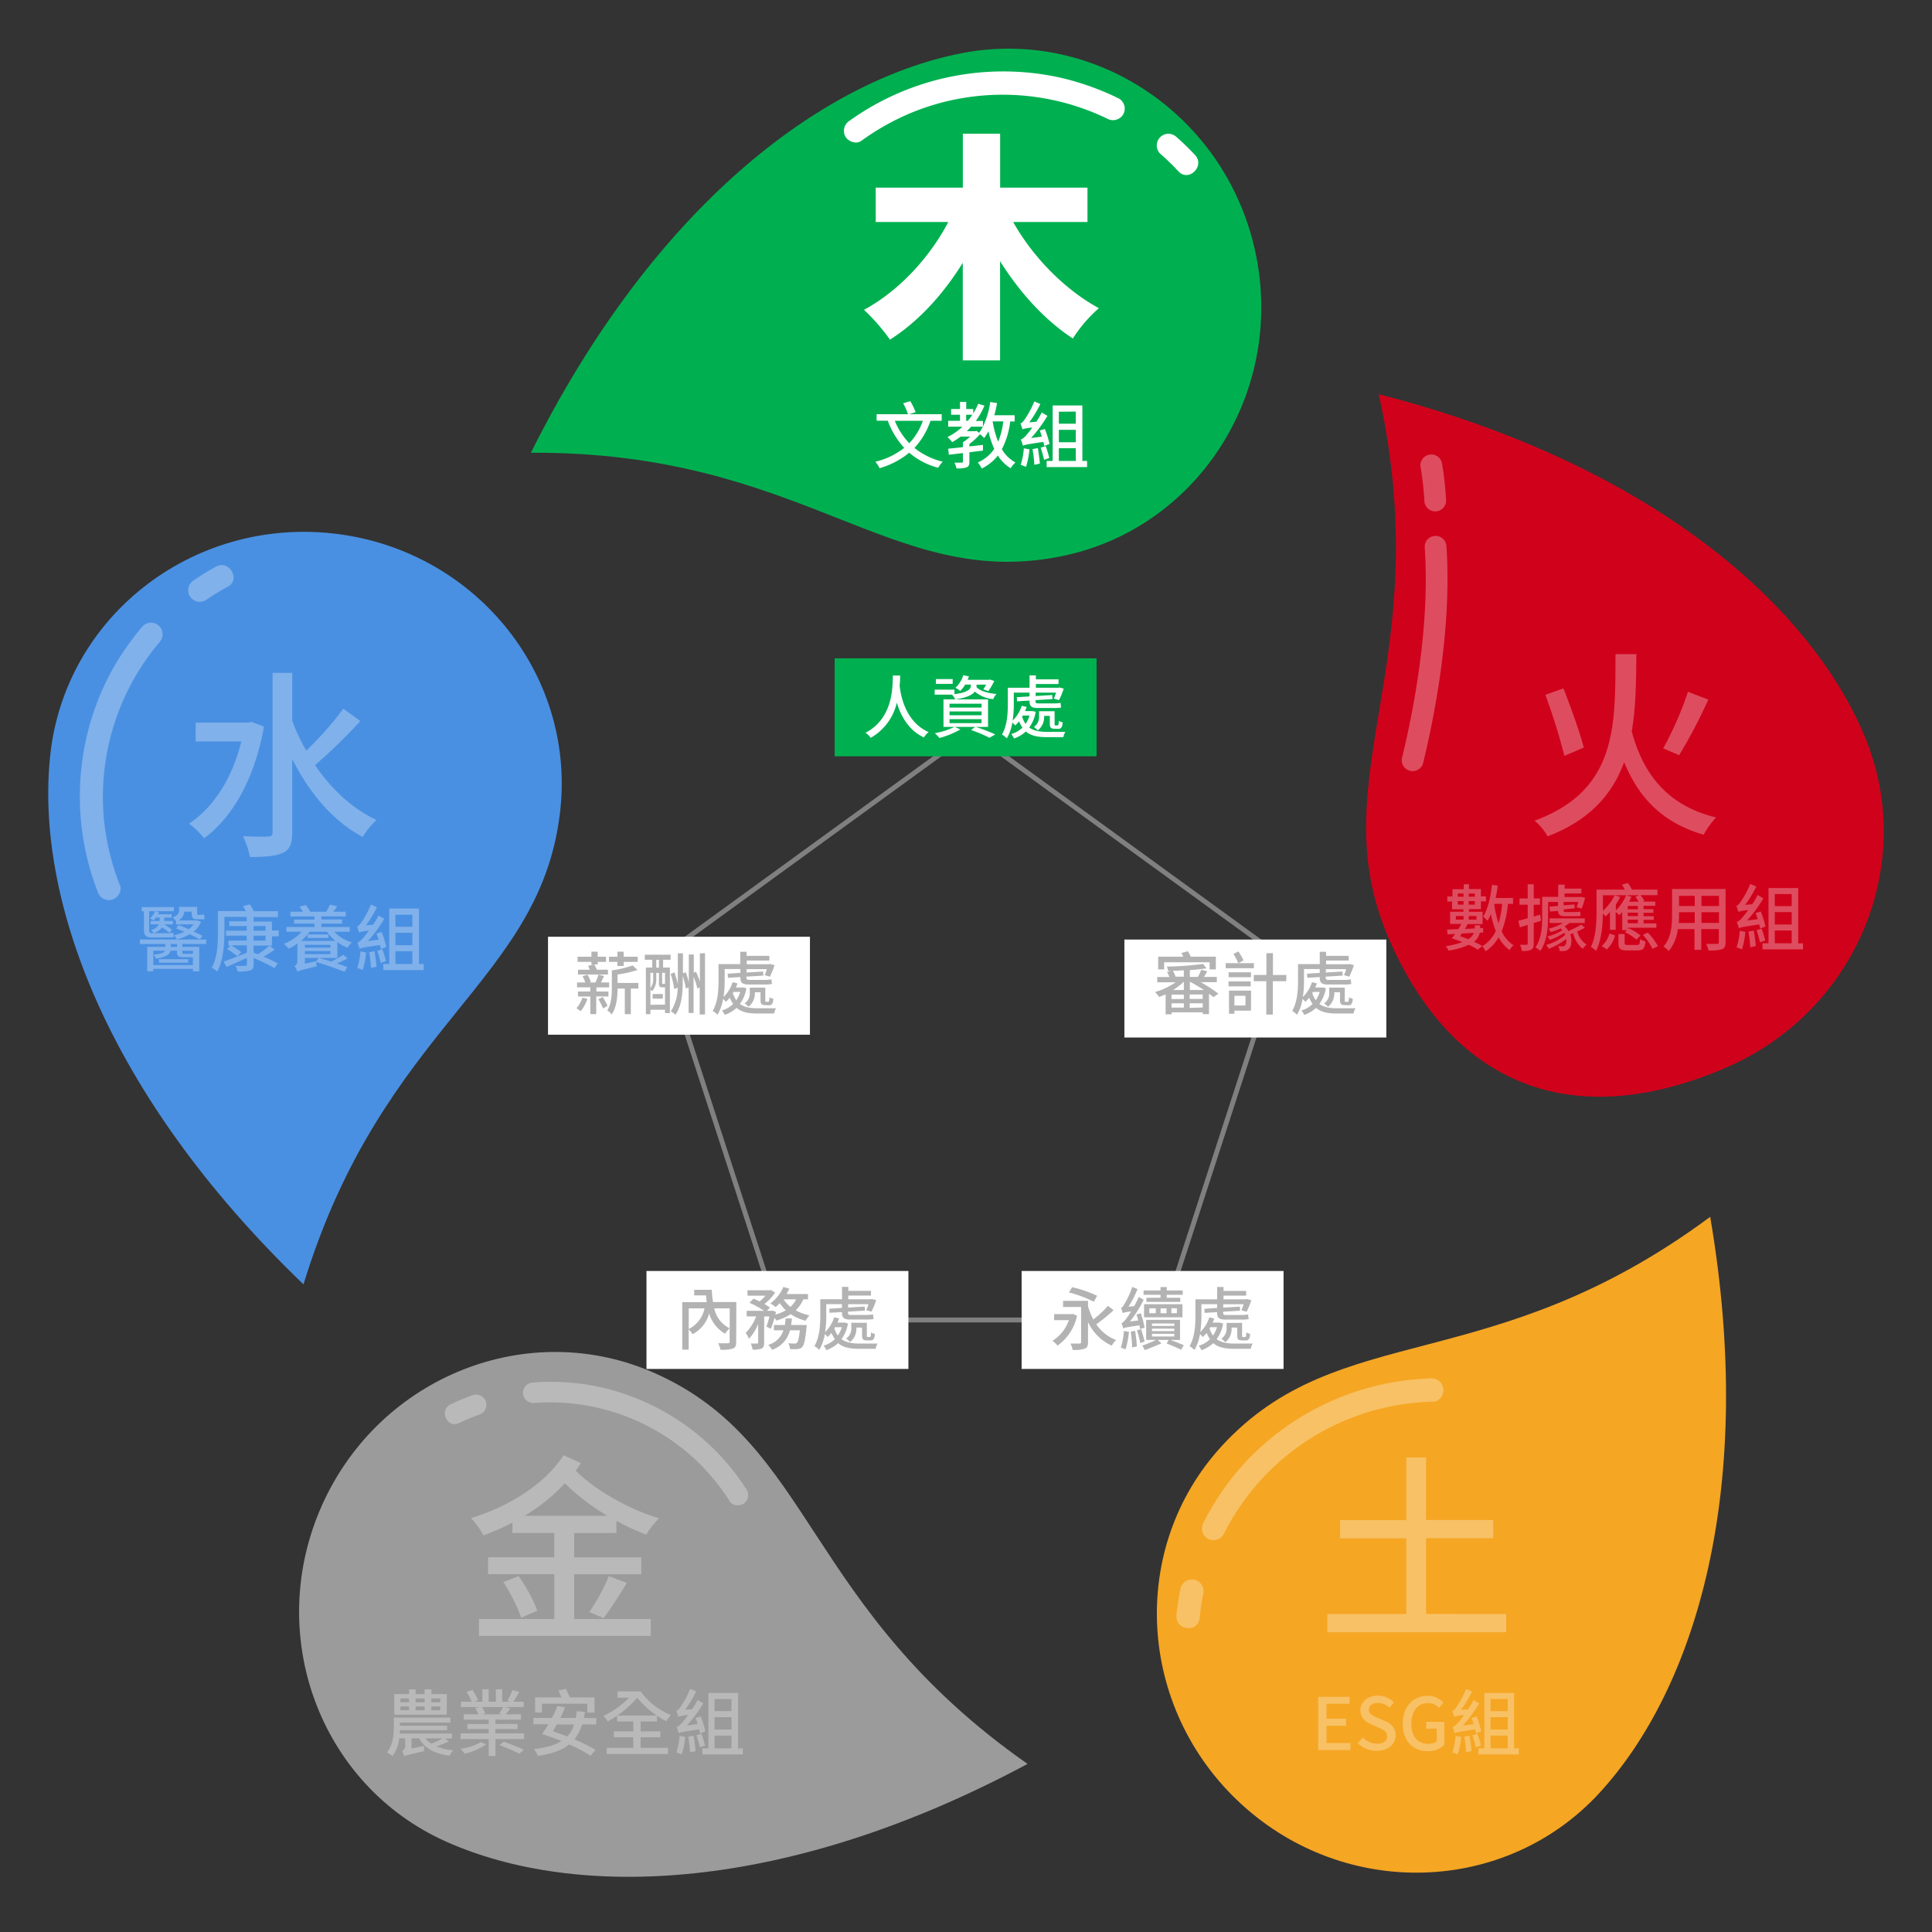 <svg xmlns="http://www.w3.org/2000/svg" viewBox="0 0 570 570"><rect x="0" y="0" width="570" height="570" fill="#333333" stroke="none"/><g id="木"><g id="圖層_5_拷貝_2" data-name="圖層 5 拷貝 2"><path d="M549.78,216.37c16.3,37.78-1.85,81.94-40.54,98.62-45.38,19.57-80.84,5.16-99.55-38.21-20.49-47.53,14.59-81.15-2.92-160.48C485.89,136.61,533,177.36,549.78,216.37Z" style="fill:#d0021b"/><path d="M471.86,529c-27.61,30-74.94,31.49-105.7,3.21s-33.31-75.54-5.7-105.59C395.19,388.86,439.83,407,504.56,359,518.21,438.9,500.37,498,471.86,529Z" style="fill:#f5a623"/><path d="M131.56,543.31C94.31,526.66,77.93,482.23,95,444.09s61.08-55.56,98.34-38.9c46.85,20.95,43.8,69,109.82,115.22C231.74,558.68,170,560.51,131.56,543.31Z" style="fill:#9b9b9b"/><path d="M14.83,222.73C19.2,182.16,56.41,152.89,98,157.36s71.68,41,67.31,81.57c-5.49,51-52.19,62.94-75.77,140C31.08,322.77,10.32,264.62,14.83,222.73Z" style="fill:#4a90e2"/><path d="M283.45,15.75c40-7.93,79.07,18.87,87.18,59.86s-17.76,80.63-57.79,88.56c-50.35,10-75.64-31-156.21-30.6C192.81,61.08,242.13,23.93,283.45,15.75Z" style="fill:#00b050"/></g><g id="圖層_42_拷貝" data-name="圖層 42 拷貝"><g style="opacity:0.3"><path d="M67.22,173.08q-3.37,1.84-6.54,4a3.42,3.42,0,0,1-3.46-5.91c2.12-1.45,4.29-2.78,6.54-4C67.63,165.06,71.09,171,67.22,173.08Z" style="fill:#fff"/><path d="M31,244.57a72.83,72.83,0,0,0,4.41,16.67c.67,1.72-.74,3.76-2.39,4.21a3.5,3.5,0,0,1-4.21-2.39A77.77,77.77,0,0,1,31.85,200a79.23,79.23,0,0,1,10.29-15.29,3.45,3.45,0,0,1,4.84,0,3.49,3.49,0,0,1,0,4.84A70.7,70.7,0,0,0,31,244.57Z" style="fill:#fff"/></g><path d="M347.69,50.57a75.31,75.31,0,0,0-5.52-5.35,3.44,3.44,0,0,1,4.89-4.83,75.31,75.31,0,0,1,5.52,5.35C355.6,49,350.71,53.81,347.69,50.57Z" style="fill:#fff"/><path d="M269.2,33.13a72.79,72.79,0,0,0-15.1,8.43c-1.51,1.08-3.84.21-4.69-1.28a3.52,3.52,0,0,1,1.28-4.69,78,78,0,0,1,62.05-12.7,79.81,79.81,0,0,1,17.42,6.2,3.46,3.46,0,0,1,1.2,4.7,3.5,3.5,0,0,1-4.7,1.21A70.93,70.93,0,0,0,269.2,33.13Z" style="fill:#fff"/><g style="opacity:0.3"><path d="M353.92,477.44c.25-2.55.64-5.09,1.14-7.61a3.46,3.46,0,0,0-3-3.84,3.5,3.5,0,0,0-3.84,3,74.89,74.89,0,0,0-1.14,7.6C346.67,481,353.48,481.85,353.92,477.44Z" style="fill:#fff"/><path d="M405.76,416a72.87,72.87,0,0,1,17.12-2.46c1.86,0,3.18-2.15,2.95-3.86a3.5,3.5,0,0,0-3.85-3,78.05,78.05,0,0,0-57.05,27.52,79.86,79.86,0,0,0-10.09,15.49,3.47,3.47,0,0,0,1.9,4.48,3.51,3.51,0,0,0,4.47-1.9A70.89,70.89,0,0,1,405.76,416Z" style="fill:#fff"/></g><g style="opacity:0.3"><path d="M135.42,419.85a67.63,67.63,0,0,1,6.29-2.6,3.07,3.07,0,0,0,1.56-4,3.1,3.1,0,0,0-4-1.56,66.59,66.59,0,0,0-6.29,2.61C129.44,416,131.88,421.53,135.42,419.85Z" style="fill:#fff"/><path d="M205.68,431.13A64.53,64.53,0,0,1,215.35,443c.88,1.38,3.08,1.42,4.27.48a3.11,3.11,0,0,0,.48-4.28,69.09,69.09,0,0,0-46.89-30.7,70.46,70.46,0,0,0-16.35-.59,3.07,3.07,0,0,0-2.53,3.48,3.1,3.1,0,0,0,3.48,2.52A62.81,62.81,0,0,1,205.68,431.13Z" style="fill:#fff"/></g><path d="M416.77,227.5a3.29,3.29,0,0,1-.76-.09,3.2,3.2,0,0,1-2.35-3.87c3.19-13.13,8.32-38.65,6.68-62a3.2,3.2,0,0,1,6.39-.45c1.69,24.23-3.57,50.48-6.86,64A3.19,3.19,0,0,1,416.77,227.5Z" style="fill:#fff;opacity:0.3"/><path d="M423.44,150.87a3.21,3.21,0,0,1-3.2-3.16,88.55,88.55,0,0,0-1.12-9.89,3.2,3.2,0,1,1,6.32-1.06,96.13,96.13,0,0,1,1.2,10.87,3.19,3.19,0,0,1-3.16,3.24Z" style="fill:#fff;opacity:0.3"/></g><g id="圖層_6_拷貝_2" data-name="圖層 6 拷貝 2"><g style="opacity:0.3"><path d="M77.88,214.38c-2.78,15.55-9.4,26.9-17.67,32.93A21.86,21.86,0,0,0,55.77,243c7.16-4.73,12.71-13.25,15.43-24.24H57.72V213.2H73.21l1-.23Zm28.43-1.65a160.31,160.31,0,0,1-13.36,13c4.73,7,11,12.89,18.15,16.2a21.35,21.35,0,0,0-4.08,5c-8.8-4.67-15.78-13-20.8-23v21.58c0,3.37-.71,5.14-2.72,6.09s-5.15,1.24-9.76,1.24a24.64,24.64,0,0,0-2.07-6.15c3.31.18,6.39.18,7.39.12s1.36-.3,1.36-1.3v-47h5.8v14.13a56.83,56.83,0,0,0,4.13,8.81,95.22,95.22,0,0,0,10.94-12.36Z" style="fill:#fff"/><path d="M53.78,278.51v.83h5v7.23H56.92v-.73H45.23v.73h-1.8v-7.23H48.8v-.83H41.29v-1.33H60.83v1.33Zm-11.31-9.69h-.66v-1.19h9.47v1.19H44v5.5c0,.74.17,1,.92,1h4.23a11.31,11.31,0,0,0,2-.13c0,.43.11.92.17,1.24a10,10,0,0,1-2,.13H44.86c-1.86,0-2.39-.62-2.39-2.29ZM46,270.73a7.72,7.72,0,0,1-.73.85,5.52,5.52,0,0,0-1-.62,5.86,5.86,0,0,0,1.48-2.14l1.17.28c-.08.19-.17.41-.27.62h4v1h-2.2v1H51v1H48.45a18.41,18.41,0,0,1,2.31,1.61l-.81.87a14,14,0,0,0-2.14-1.58,5.09,5.09,0,0,1-2.46,1.69,3.9,3.9,0,0,0-.83-.94,3.47,3.47,0,0,0,2.37-1.65H44.44v-1h2.67v-1Zm10.9,14v-2.33H54.29c-1.67,0-2.07-.28-2.07-1.48v-.43H50.31c-.23,1.09-1.28,1.88-4.23,2.33a5.23,5.23,0,0,0-.85-1.13c2.28-.21,3.16-.66,3.46-1.2H45.23v4.24Zm-10-1.74h8.64v1H46.89Zm5.33-4.46H50.36v.83h1.86Zm-.28-6.72a6.13,6.13,0,0,0-1-1.15c1.63-.6,1.9-1.3,1.9-2v-1.09h5.31v1.79c0,.41,0,.54.3.54h.85a3.93,3.93,0,0,0,.92-.11c0,.41.09.94.13,1.33a3.55,3.55,0,0,1-1,.1H58.18c-1.35,0-1.62-.55-1.62-1.88v-.38H54.35a3.1,3.1,0,0,1-1.71,2.61H58l.3,0,1,.41a7.42,7.42,0,0,1-2.14,2.89c1,.44,1.91.85,2.55,1.21L59,277.14c-.75-.41-1.86-.94-3.06-1.5a13.76,13.76,0,0,1-3.76,1.5,5.51,5.51,0,0,0-.81-1.22,14.54,14.54,0,0,0,3-1c-.83-.37-1.64-.71-2.39-1l.7-1c.92.34,2,.77,3,1.22a6.75,6.75,0,0,0,1.45-1.42H51.94Zm1.84,8.68v.45c0,.41.1.47.68.47H56.6a1.42,1.42,0,0,0,.32,0v-.9Z" style="fill:#fff"/><path d="M74.81,281.05c.4.17.81.32,1.24.49A23.57,23.57,0,0,0,79.49,279L81,280.17c-1,.73-2.18,1.48-3.23,2.08,1.6.68,3.14,1.41,4.14,2L81,285.63a61.74,61.74,0,0,0-6.18-3v1.89c0,1.09-.28,1.53-1,1.79a12.38,12.38,0,0,1-3.72.3,5.29,5.29,0,0,0-.62-1.67,27.37,27.37,0,0,0,2.85,0c.38,0,.51-.12.51-.47v-1.88c-2.12,1-4.32,1.95-6,2.7L66,283.7c1.69-.6,4.3-1.62,6.82-2.63v-2.16H68.2a32.36,32.36,0,0,1,3,2l-1.14,1.24A24.21,24.21,0,0,0,67,280l1-1h-.6V277.5H72.8v-1.45H66.69v-1.46H72.8v-1.38H67.63v-1.39H72.8v-1.31H66.21V275c0,3.38-.29,8.38-2.13,11.61a6.92,6.92,0,0,0-1.61-1.09c1.69-3,1.84-7.38,1.84-10.52v-6.2h8.23c-.27-.51-.55-1-.81-1.48l2-.49a19.45,19.45,0,0,1,1.15,2H82v1.75H74.81v1.31h5.43v2.62h2v1.72h-2v2.75H74.81Zm0-6.46h3.55v-1.38H74.81Zm0,2.91h3.55v-1.45H74.81Z" style="fill:#fff"/><path d="M98.58,274.89a12.6,12.6,0,0,0,5.23,3.17,7.05,7.05,0,0,0-1.28,1.56,13.52,13.52,0,0,1-3-1.67v4.68H94.11c1.09.3,2.35.67,3.61,1.07a29.64,29.64,0,0,0,3.53-2l1.28,1.05a32.52,32.52,0,0,1-3.08,1.48c1.18.4,2.25.79,3,1.09l-.83,1.39c-1.86-.77-5.56-2.08-8.32-2.89a8.74,8.74,0,0,0,.13,1.28c-4.62,1.09-5.28,1.29-5.71,1.56a4.88,4.88,0,0,0-.83-1.62,1.65,1.65,0,0,0,.85-1.56v-5.11a16.67,16.67,0,0,1-2.59,1.54,10.86,10.86,0,0,0-1.36-1.46A13.87,13.87,0,0,0,89,274.89H84.49V273.5h8.29v-1h-6V271.3h6v-.9H85.67V269h3.71c-.29-.5-.66-1-1-1.48L90.2,267A16.31,16.31,0,0,1,91.57,269h4.66a16.45,16.45,0,0,0,1.11-2.1l2.16.49c-.39.56-.79,1.11-1.18,1.61H102v1.36H94.81v.9h6.12v1.24H94.81v1h8.38v1.39Zm.4,2.7a12.34,12.34,0,0,1-2.52-2.7H91.35a14,14,0,0,1-2.52,2.7Zm-9,2h7.53v-.84H89.94Zm7.53,1.9v-.9H89.94v.9ZM94,282.63H89.94v1.69l3.38-.73Zm-3.23-6.95h6.14v1.05H90.77Z" style="fill:#fff"/><path d="M112.36,280a11,11,0,0,0-.28-1.19c-4.78.7-5.53.87-6,1.13-.11-.39-.41-1.33-.62-1.82a4.58,4.58,0,0,0,1.67-1.39,21.71,21.71,0,0,0,1.69-2.14,10.68,10.68,0,0,0-2.89.5c-.11-.37-.39-1.24-.6-1.74.41-.08.77-.51,1.24-1.15a28,28,0,0,0,2.87-5.32l1.77.75A33.24,33.24,0,0,1,108,273l2.07-.17a23.86,23.86,0,0,0,1.61-2.73l1.68,1a39.66,39.66,0,0,1-4.83,6.54l3.17-.4c-.17-.62-.39-1.26-.6-1.82l1.5-.45a30,30,0,0,1,1.38,4.43ZM108,281a23.48,23.48,0,0,1-1,5.17,12,12,0,0,0-1.59-.57,22,22,0,0,0,.94-4.9Zm2.48-.36c.26,1.45.51,3.31.6,4.57l-1.63.34a37.23,37.23,0,0,0-.53-4.62Zm2.31-.58a24,24,0,0,1,1.07,3.5l-1.54.54a31.29,31.29,0,0,0-1-3.59ZM125,284.41v1.79H113.07v-1.79h1.77V268.05h8.77v16.36Zm-8.34-14.54v3.57h5v-3.57Zm5,5.34h-5v3.66h5Zm-5,9.2h5v-3.77h-5Z" style="fill:#fff"/></g><path d="M298.92,65.5c5.71,10.21,15.14,19.92,25.28,25.42a42.3,42.3,0,0,0-7.68,8.94c-8.3-5.42-15.63-13.52-21.47-22.81v29.28h-11V77.54c-5.78,9.29-13,17.25-21.48,22.67a56.69,56.69,0,0,0-7.67-8.8C265.2,85.85,274.28,76,279.77,65.5h-21.4V55.36h25.7V39.45h11V55.36h25.77V65.5Z" style="fill:#fff"/><path d="M274.51,124.15a21.92,21.92,0,0,1-4.72,8,21.16,21.16,0,0,0,8.36,4.07A8.94,8.94,0,0,0,276.8,138a21.18,21.18,0,0,1-8.55-4.44,24.44,24.44,0,0,1-8.74,4.57,11,11,0,0,0-1.24-1.9,22,22,0,0,0,8.5-4.1,24.21,24.21,0,0,1-4.85-8h-3.29v-1.92h9.26a17.13,17.13,0,0,0-1.44-3.23l2.1-.62a17.18,17.18,0,0,1,1.58,3.25l-1.9.6h9.6v1.92Zm-10.51,0a20.44,20.44,0,0,0,4.27,6.61,18.51,18.51,0,0,0,4-6.61Z" style="fill:#fff"/><path d="M298.05,124.32a24,24,0,0,1-2.46,8.21,10.2,10.2,0,0,0,4,3.91,7.57,7.57,0,0,0-1.41,1.71,11.64,11.64,0,0,1-3.78-3.74,14,14,0,0,1-4.75,3.83,10.44,10.44,0,0,0-1.17-1.8,11.27,11.27,0,0,0,4.85-4,27.11,27.11,0,0,1-1.71-5.2,14.88,14.88,0,0,1-1.26,2,11.16,11.16,0,0,0-1.24-1.13A19.91,19.91,0,0,1,286,131v.7c1.3-.12,2.65-.29,4-.44l0,1.68-4,.5v2.8c0,.89-.17,1.39-.81,1.64a7.81,7.81,0,0,1-3,.3,6.56,6.56,0,0,0-.6-1.69c1,0,1.88,0,2.13,0s.37-.06.37-.3v-2.52l-4.15.49-.21-1.77c1.19-.13,2.71-.28,4.36-.47V130.5a16,16,0,0,0,2.14-1.69H283.4a22.71,22.71,0,0,1-2.48,1.65,12,12,0,0,0-1.37-1.52,17.92,17.92,0,0,0,4.39-3.06h-4.19v-1.73h3.48v-1.79H280.6v-1.69h2.63v-2.1h1.84v2.1h2.07V122a20.88,20.88,0,0,0,1.46-2.87l1.84.54a21.72,21.72,0,0,1-2.55,4.53H290v1.67a25.16,25.16,0,0,0,2.16-7.27l2,.32a34.11,34.11,0,0,1-.81,3.59h6v1.86Zm-13-.17h.49a15.66,15.66,0,0,0,1.33-1.79h-1.82Zm3.81,3.55a10.75,10.75,0,0,0,1.11-1.82h-3.47c-.4.47-.83.92-1.26,1.35h2.5l.37-.11Zm4-3.38a28.32,28.32,0,0,0,1.63,6,23,23,0,0,0,1.51-6Z" style="fill:#fff"/><path d="M308.09,131.57a11.67,11.67,0,0,0-.28-1.2c-4.79.71-5.53.88-6,1.13-.11-.38-.41-1.32-.62-1.81a4.49,4.49,0,0,0,1.66-1.39,19,19,0,0,0,1.69-2.14,10.94,10.94,0,0,0-2.88.49c-.11-.36-.39-1.24-.6-1.73.4-.09.77-.51,1.24-1.15a28.34,28.34,0,0,0,2.86-5.33l1.78.75a33.35,33.35,0,0,1-3.27,5.41l2.07-.17a24.82,24.82,0,0,0,1.6-2.74l1.69,1a40.83,40.83,0,0,1-4.83,6.54l3.16-.41c-.17-.62-.38-1.26-.59-1.81l1.49-.45a29.27,29.27,0,0,1,1.39,4.42Zm-4.38,1a23.68,23.68,0,0,1-1,5.17,12.85,12.85,0,0,0-1.58-.58,21.77,21.77,0,0,0,.94-4.89Zm2.48-.37c.25,1.46.51,3.32.6,4.58l-1.63.34a39,39,0,0,0-.53-4.62Zm2.31-.58a25.75,25.75,0,0,1,1.06,3.51l-1.53.53a34.12,34.12,0,0,0-1-3.59ZM320.72,136v1.8H308.79V136h1.78V119.62h8.76V136Zm-8.33-14.53V125h5v-3.57Zm5,5.34h-5v3.66h5Zm-5,9.19h5v-3.76h-5Z" style="fill:#fff"/><g style="opacity:0.3"><path d="M482.77,193c-.06,7.75-.11,15.55-1.36,22.76,3.49,13.13,11,22.05,24.89,25.42a24.47,24.47,0,0,0-3.67,5.08c-12-3.48-19-10.64-23.46-21.39-3.37,9.16-9.82,17-22.58,21.87a16.44,16.44,0,0,0-3.85-4.61c24.71-9.05,23.77-28.56,23.89-49.13Zm-21.22,30a184.22,184.22,0,0,0-5.61-18l5.32-1.89c2.24,5.68,4.9,13.12,6,17.44ZM504,206.41a155.62,155.62,0,0,1-8.58,16.38l-4.73-2A98.59,98.59,0,0,0,498,204.11Z" style="fill:#fff"/><path d="M436,280.17a23.3,23.3,0,0,0-2.67-1.44,20.68,20.68,0,0,1-6,1.71,4.5,4.5,0,0,0-.77-1.28,25.47,25.47,0,0,0,4.9-1.22c-1.05-.43-2.12-.79-3.13-1.09a12.37,12.37,0,0,0,1-1.32l-2.24.12-.15-1.41c.94,0,2.09-.08,3.33-.12.32-.54.64-1,.88-1.54h-3.32V269h3.92v-.74h-3.34v-2.29H427v-1.48h1.52v-2.14h3.34V260.9h1.54v1.41h3.52v2.14h1.48v1.48h-1.48v2.29h-3.52V269h4v3.62H433c-.25.49-.51,1-.79,1.45l2.89-.15V273h1.58v.81l.9,0,0,1.31-1,.06a4.43,4.43,0,0,1-1.71,2.65c.94.45,1.8.9,2.46,1.26Zm-6.48-8.86h2.27v-1.06h-2.27Zm.58-7.69v.94h1.69v-.94Zm1.69,3.27v-1.05h-1.69v1.05Zm-.52,8.53c-.17.28-.34.51-.53.77.79.26,1.64.58,2.44.9a3.85,3.85,0,0,0,1.66-1.86Zm2.06-11.8v.94h1.79v-.94Zm1.79,3.27v-1.05h-1.79v1.05Zm-1.79,3.36v1.06h2.28v-1.06Zm11.56-3.6a28.67,28.67,0,0,1-1.86,8.11,9.8,9.8,0,0,0,3.51,4.14,5.21,5.21,0,0,0-1.16,1.39,11,11,0,0,1-3.25-3.74,12.28,12.28,0,0,1-3.82,4.11,6.29,6.29,0,0,0-1-1.48,10.41,10.41,0,0,0,4-4.51,28.16,28.16,0,0,1-1.44-5,17.11,17.11,0,0,1-1,2,8.54,8.54,0,0,0-1.3-1.24c1.43-2.25,2.2-5.78,2.62-9.37l1.69.22c-.17,1.24-.36,2.48-.62,3.65h5.13v1.75Zm-4.06,0a32.53,32.53,0,0,0,1.28,5.8,29.65,29.65,0,0,0,1.09-5.8Z" style="fill:#fff"/><path d="M452.5,272.34v6.05c0,1-.2,1.5-.75,1.8a6.42,6.42,0,0,1-2.76.36,7.42,7.42,0,0,0-.54-1.82,15.25,15.25,0,0,0,1.89,0c.27,0,.38-.08.38-.36v-5.51l-2.29.72-.47-1.92c.77-.17,1.73-.45,2.76-.75v-4H448.3v-1.84h2.42V260.9h1.78v4.17h1.83v1.84H452.5v3.51l1.88-.58.27,1.8Zm4.21-1.6c0,3-.32,7.09-2.27,9.79a6.2,6.2,0,0,0-1.45-1c1.79-2.52,2-6.07,2-8.8V264.6h4.73V261h1.9v1.17h4.94v1.43H461.6v1.05h4.53l.28-.06,1.24.28a22.9,22.9,0,0,1-1,3.16l-1.49-.34a13.67,13.67,0,0,0,.49-1.58h-4.34v1l3.19-.28.12,1.14-3.31.34v.08c0,.49.06.69.58.69h2.71a10.16,10.16,0,0,0,1.63-.13c0,.45.08.85.12,1.24a6.93,6.93,0,0,1-1.64.11h-3.14c-1.44,0-1.82-.52-1.89-1.56l-2.37.21-.17-1.45,2.52-.24v-1.15h-2.9Zm10.92,2.95a22.24,22.24,0,0,1-2.29,1.11,6.61,6.61,0,0,0,2.76,3.89,5.77,5.77,0,0,0-1.13,1.24,8.06,8.06,0,0,1-2.82-4.62c-.3.13-.6.24-.9.34.66,1.78.36,3.62-.41,4.28a1.93,1.93,0,0,1-1.6.64c-.3,0-.71,0-1.09,0a3,3,0,0,0-.43-1.43c.49,0,.9.06,1.24.06a.83.83,0,0,0,.77-.3,2.39,2.39,0,0,0,.34-1.86,19.62,19.62,0,0,1-5.13,2.87,8.23,8.23,0,0,0-.77-1.11,15.93,15.93,0,0,0,5.62-2.95c-.08-.2-.19-.43-.29-.65a18.56,18.56,0,0,1-4.26,2.1,4.27,4.27,0,0,0-.7-1,14.1,14.1,0,0,0,4.4-1.88c-.15-.17-.32-.34-.49-.51A16.22,16.22,0,0,1,457.5,275a9,9,0,0,0-.6-1,17.53,17.53,0,0,0,4.27-1.69h-4v-1.35h10.37v1.35h-4.51a15.06,15.06,0,0,1-1.44,1,5.58,5.58,0,0,1,1.16,1.39c1.26-.56,2.78-1.33,3.72-1.88Z" style="fill:#fff"/><path d="M478.61,269.05a8.49,8.49,0,0,1-.85.92,13.86,13.86,0,0,0-1.09-.92v5.28H475v-5.28c-.45.49-.88.92-1.32,1.32a11.45,11.45,0,0,0-.8-.85c0,3.33-.4,7.93-2,11a7,7,0,0,0-1.52-1.15c1.54-3.08,1.67-7.49,1.67-10.63v-6.28h8.33a10.44,10.44,0,0,0-.83-1.44l1.73-.51a13.29,13.29,0,0,1,1.2,1.95H489v1.64h-5a9.57,9.57,0,0,1,1.16,1.67l-.52.23h3.72v1.24H484.9v1h2.91v1.07H484.9v1h3v1.07h-3v1.05h3.78v1.28h-8.42v.43l.28-.26A15.66,15.66,0,0,1,484,276l-1.2,1.2a17,17,0,0,0-3.4-2.2l.65-.6h-1.42Zm-6.05,10.09a8,8,0,0,0,2.31-3.72l1.61.56a8.48,8.48,0,0,1-2.4,4.1ZM478,264.62a13.81,13.81,0,0,1-1.28,2.23v1.79a14.44,14.44,0,0,0,3.06-4.51h-6.87v4.6a15.23,15.23,0,0,0,3.45-4.58ZM483,278.8c.66,0,.79-.2.85-1.71a5.65,5.65,0,0,0,1.61.64c-.2,2.16-.73,2.67-2.27,2.67h-3.14c-2.05,0-2.55-.47-2.55-2.14v-2.69h1.82v2.67c0,.49.15.56,1,.56Zm.47-12.77a11.16,11.16,0,0,0-1-1.43l1.19-.47h-3.84l1.51.43a14.26,14.26,0,0,1-.72,1.47Zm-.24,1.24h-3v1h3Zm0,2h-3v1h3Zm0,2.07h-3v1.05h3Zm2.89,3.8a16.45,16.45,0,0,1,3,4l-1.58.8a17.33,17.33,0,0,0-2.84-4.11Z" style="fill:#fff"/><path d="M509.1,278c0,1.15-.28,1.75-1.05,2.05a11.77,11.77,0,0,1-4,.34,8.73,8.73,0,0,0-.66-1.92c1.37.06,2.78,0,3.18,0s.54-.13.54-.53v-3.83h-5.18v6.11h-2v-6.11H495a12.26,12.26,0,0,1-2.67,6.48,6.58,6.58,0,0,0-1.56-1.31c2.33-2.58,2.54-6.37,2.54-9.38v-7.61H509.1ZM500,272.3v-3.17h-4.64V270c0,.73,0,1.52-.09,2.31Zm-4.64-8v3H500v-3Zm11.8,0h-5.18v3h5.18Zm0,8v-3.17h-5.18v3.17Z" style="fill:#fff"/><path d="M519.31,273.92a11,11,0,0,0-.28-1.19c-4.79.7-5.53.87-6,1.13-.11-.39-.41-1.33-.62-1.82a4.49,4.49,0,0,0,1.66-1.39,19,19,0,0,0,1.69-2.14,10.65,10.65,0,0,0-2.88.5c-.11-.37-.39-1.24-.6-1.74.41-.08.77-.51,1.24-1.15a28.16,28.16,0,0,0,2.86-5.32l1.78.75a33.24,33.24,0,0,1-3.27,5.4l2.07-.17a23.8,23.8,0,0,0,1.6-2.73l1.69,1a40.83,40.83,0,0,1-4.83,6.54l3.16-.4c-.17-.62-.38-1.26-.59-1.82l1.49-.45a29,29,0,0,1,1.39,4.43Zm-4.38,1a23.45,23.45,0,0,1-1,5.17,11.37,11.37,0,0,0-1.58-.57,22,22,0,0,0,.94-4.9Zm2.48-.36c.25,1.45.51,3.31.6,4.57l-1.63.34a39.25,39.25,0,0,0-.53-4.62Zm2.31-.58a26.79,26.79,0,0,1,1.07,3.5l-1.54.54a31.29,31.29,0,0,0-1-3.59Zm12.22,4.32v1.79H520v-1.79h1.77V262h8.76v16.36Zm-8.33-14.54v3.57h5v-3.57Zm5,5.34h-5v3.66h5Zm-5,9.2h5v-3.77h-5Z" style="fill:#fff"/></g><g style="opacity:0.3"><path d="M444.39,476.19v5.38H391.6v-5.38h23.29V453.85H395.38v-5.38h19.51V430h5.85v18.45h19.8v5.38h-19.8v22.34Z" style="fill:#fff"/><path d="M388.89,500.61h9.3v2.07h-6.82v4.38h5.77v2.1h-5.77v5.09h7.05v2.09h-9.53Z" style="fill:#fff"/><path d="M400.6,514.31l1.46-1.71a6.1,6.1,0,0,0,4.19,1.86c1.9,0,3-.9,3-2.22s-1.07-1.88-2.53-2.52l-2.18-1c-1.51-.64-3.2-1.83-3.2-4.12,0-2.48,2.18-4.34,5.17-4.34a6.74,6.74,0,0,1,4.77,2l-1.31,1.58a5,5,0,0,0-3.46-1.41c-1.6,0-2.65.77-2.65,2s1.26,1.86,2.54,2.37l2.16.92c1.86.79,3.21,1.95,3.21,4.26,0,2.52-2.1,4.57-5.54,4.57A7.82,7.82,0,0,1,400.6,514.31Z" style="fill:#fff"/><path d="M413.85,508.52c0-5.13,3.17-8.21,7.34-8.21a6.26,6.26,0,0,1,4.68,2l-1.35,1.58a4.26,4.26,0,0,0-3.25-1.41c-2.93,0-4.87,2.26-4.87,6s1.73,6,5,6a3.93,3.93,0,0,0,2.48-.77V510h-3.12v-2h5.36v6.82a7.06,7.06,0,0,1-5,1.84C416.91,516.62,413.85,513.67,413.85,508.52Z" style="fill:#fff"/><path d="M435.46,511.43q-.09-.53-.27-1.2c-4.79.7-5.54.88-6,1.13-.11-.38-.41-1.32-.62-1.82a4.52,4.52,0,0,0,1.67-1.38,24.54,24.54,0,0,0,1.69-2.14,10.48,10.48,0,0,0-2.89.49,18.16,18.16,0,0,0-.6-1.73c.41-.09.77-.52,1.24-1.16a28,28,0,0,0,2.87-5.32l1.77.75a32.65,32.65,0,0,1-3.27,5.41l2.07-.17a24.89,24.89,0,0,0,1.61-2.74l1.69,1a40.29,40.29,0,0,1-4.84,6.54l3.17-.41c-.17-.62-.39-1.26-.6-1.82l1.5-.45a32.27,32.27,0,0,1,1.39,4.43Zm-4.38,1a23.69,23.69,0,0,1-1,5.18,12.43,12.43,0,0,0-1.58-.58,23.05,23.05,0,0,0,.94-4.9Zm2.48-.36c.26,1.45.51,3.31.6,4.57l-1.62.35a39.13,39.13,0,0,0-.54-4.62Zm2.31-.58a24.14,24.14,0,0,1,1.07,3.51l-1.54.53a33.29,33.29,0,0,0-1-3.59Zm12.23,4.32v1.8H436.17v-1.8h1.77V499.48h8.77v16.35Zm-8.34-14.54v3.57h5.05v-3.57Zm5.05,5.35h-5.05v3.65h5.05Zm-5.05,9.19h5.05v-3.76h-5.05Z" style="fill:#fff"/></g><g style="opacity:0.3"><path d="M169.39,452.31v7.15h19.8v5h-19.8v13.18H192v5H141.31v-5h22.23V464.43H144v-5h19.51v-7.15H151.18v-3.08a65.45,65.45,0,0,1-8.57,3.79,21.27,21.27,0,0,0-3.66-5.09c11-3.37,21.69-9.87,27.31-18.56l5.14,2.31c-.53.77-1,1.53-1.54,2.24,5.8,5.8,15.73,11.41,24.59,14.07a23.14,23.14,0,0,0-3.78,4.79,60.58,60.58,0,0,1-8.81-4.08v3.61ZM153,465a46.46,46.46,0,0,1,5.55,10.22l-4.79,2.07a49.29,49.29,0,0,0-5.26-10.52Zm26.18-17.8a65.81,65.81,0,0,1-12.53-9.57,53.67,53.67,0,0,1-11.88,9.57Zm-5.32,28.38A55.53,55.53,0,0,0,179.62,465l5.32,2c-2.25,3.72-4.85,7.74-6.86,10.4Z" style="fill:#fff"/><path d="M132.42,513.78a34.3,34.3,0,0,1-3.7,1.47,17.15,17.15,0,0,0,5,1.14,6.31,6.31,0,0,0-1.07,1.6c-4.45-.58-7.4-2.22-9-5.13h-2.25v3l3.68-.75c0,.45,0,1.18,0,1.54-4.77,1.09-5.43,1.26-5.83,1.52a6.18,6.18,0,0,0-.6-1.6,1.52,1.52,0,0,0,.89-1.44v-2.26h-1.73a11.08,11.08,0,0,1-2,5.21,7.86,7.86,0,0,0-1.67-1c1.82-2.27,2.06-5.39,2.06-7.59v-2.74h16.69v1.48H118v.92H131.9v1.3H118a6.39,6.39,0,0,1-.07,1h15.42v1.46h-2Zm-.62-7.89H116.32V499.8h4.36v-1.39h1.95v1.39h2.65v-1.39h2v1.39h4.56Zm-13.66-3.66h2.54V501.1h-2.54Zm0,2.35h2.54v-1.13h-2.54Zm4.49-3.48v1.13h2.65V501.1Zm0,2.35v1.13h2.65v-1.13Zm2.88,9.41a6.57,6.57,0,0,0,1.73,1.58,25.21,25.21,0,0,0,3.36-1.58Zm4.38-11.76h-2.65v1.13h2.65Zm0,2.35h-2.65v1.13h2.65Z" style="fill:#fff"/><path d="M143.42,514.65a18,18,0,0,1-6.37,2.76,8.18,8.18,0,0,0-1.2-1.45,17.84,17.84,0,0,0,6.12-2Zm11.18-3.25v1.67h-8.42v5h-2v-5h-8.29V511.4h8.29v-1.28h-6.3v-1.49h6.3v-1.29h-7.35v-1.56h4.3a12.82,12.82,0,0,0-.94-1.84l1.24-.3H136v-1.58h3.18a15.76,15.76,0,0,0-1.56-2.88l1.73-.6a15.1,15.1,0,0,1,1.71,3.05l-1.13.43h2.39v-3.67h1.86v3.67h2.12v-3.67h1.88v3.67h2.33l-.83-.28a18.64,18.64,0,0,0,1.49-3.16l2.06.54a33.87,33.87,0,0,1-1.78,2.9h3.06v1.58h-5.6l1.67.43c-.47.64-1,1.22-1.39,1.71h4.53v1.56h-7.57v1.29h6.56v1.49h-6.56v1.28Zm-12.42-7.76a8.39,8.39,0,0,1,1,1.89l-1,.25h5.83l-.77-.23a16.36,16.36,0,0,0,1.2-1.91Zm6.46,10.2c1.88.69,4.49,1.71,5.92,2.4l-1.33,1.15c-1.32-.66-3.93-1.8-5.87-2.54Z" style="fill:#fff"/><path d="M171.74,508.77a12.82,12.82,0,0,1-2.26,4.39,46.47,46.47,0,0,1,6.22,3.12L174.2,518a41.45,41.45,0,0,0-6.28-3.33c-2.18,1.75-5.18,2.75-9.19,3.37a9.78,9.78,0,0,0-1.24-2c3.52-.41,6.2-1.12,8.16-2.38-1.94-.79-3.93-1.49-5.73-2.07.58-.81,1.24-1.8,1.86-2.87h-4.4v-1.88h5.47a27.09,27.09,0,0,0,1.6-3.54l2.27.42a31.44,31.44,0,0,1-1.41,3.12h4.55c.13-.62.24-1.32.32-2l2.42.2c-.11.64-.21,1.26-.34,1.83h3.65v1.88Zm-11.86-3.5h-2v-4.49h7.76c-.28-.64-.62-1.41-.9-2l2.18-.53c.41.79.92,1.79,1.24,2.54h7.25v4.49h-2.12v-2.63h-13.4Zm4.4,3.5c-.4.71-.79,1.37-1.17,2,1.39.47,2.84,1,4.25,1.54a9,9,0,0,0,2-3.51Z" style="fill:#fff"/><path d="M189,515.68h8.1v1.8H179v-1.8h7.85v-3.14h-5.75v-1.73h5.75V507.9h-4.79v-1.73a25.21,25.21,0,0,1-2.78,1.71,7.4,7.4,0,0,0-1.24-1.63,25.92,25.92,0,0,0,7.55-5.38h-3.4V499H189a20.62,20.62,0,0,0,8.93,7,9.87,9.87,0,0,0-1.35,1.79,21.15,21.15,0,0,1-2.75-1.56v1.67H189v2.91h5.82v1.73H189Zm-6.84-9.53h11.61a26.42,26.42,0,0,1-5.77-5.28A31,31,0,0,1,182.13,506.15Z" style="fill:#fff"/><path d="M206.52,511.43a11.09,11.09,0,0,0-.28-1.2c-4.79.7-5.53.88-6,1.13-.11-.38-.41-1.32-.62-1.82a4.43,4.43,0,0,0,1.66-1.38A21.15,21.15,0,0,0,203,506a10.45,10.45,0,0,0-2.88.49c-.11-.36-.39-1.24-.6-1.73.4-.09.77-.52,1.24-1.16a28.16,28.16,0,0,0,2.86-5.32l1.78.75a33.35,33.35,0,0,1-3.27,5.41l2.07-.17a24.82,24.82,0,0,0,1.6-2.74l1.69,1a40.83,40.83,0,0,1-4.83,6.54l3.16-.41c-.17-.62-.38-1.26-.59-1.82l1.49-.45a29.72,29.72,0,0,1,1.39,4.43Zm-4.38,1a23.66,23.66,0,0,1-1,5.18,11.4,11.4,0,0,0-1.58-.58,21.87,21.87,0,0,0,.94-4.9Zm2.48-.36c.25,1.45.51,3.31.6,4.57l-1.63.35a39,39,0,0,0-.53-4.62Zm2.31-.58A25.33,25.33,0,0,1,208,515l-1.53.53a36,36,0,0,0-1-3.59Zm12.22,4.32v1.8H207.22v-1.8H209V499.48h8.76v16.35Zm-8.33-14.54v3.57h5v-3.57Zm5,5.35h-5v3.65h5Zm-5,9.19h5v-3.76h-5Z" style="fill:#fff"/></g></g><g id="圖層_4_拷貝" data-name="圖層 4 拷貝"><polygon points="286.49 215.88 195.25 282.17 230.1 389.43 342.88 389.43 377.73 282.17 286.49 215.88" style="fill:none;stroke:gray;stroke-miterlimit:10;stroke-width:1.44px"/></g><g id="圖層_10_拷貝" data-name="圖層 10 拷貝"><rect x="161.68" y="276.37" width="77.28" height="28.9" style="fill:#fff"/><rect x="246.25" y="194.23" width="77.28" height="28.9" style="fill:#00b050"/><rect x="331.73" y="277.2" width="77.28" height="28.9" style="fill:#fff"/><rect x="301.41" y="374.98" width="77.28" height="28.9" style="fill:#fff"/><rect x="190.73" y="374.98" width="77.28" height="28.9" style="fill:#fff"/></g><g id="圖層_9_拷貝" data-name="圖層 9 拷貝"><path d="M173.31,294.69a12.14,12.14,0,0,1-2,3.67,10.89,10.89,0,0,0-1.23-.91,9,9,0,0,0,1.75-3.1Zm2.6-.73v5.24h-1.75V294h-3.63v-1.47h3.63v-1.23h-3.91v-1.43h2.4a6.5,6.5,0,0,0-.79-1.85l1.43-.47a7.27,7.27,0,0,1,1,2.18l-.38.14h1.75a14.69,14.69,0,0,0,.89-2.34l1.65.43-.88,1.91h2.39v1.43h-3.75v1.23h3.55V294Zm3.47-6.45h-8.85V286.1H174a8.37,8.37,0,0,0-.5-1.13l1.57-.42h-.59v-.77h-4.07v-1.51h4.07v-1.49h1.86v1.49h2.46v1.51h-2.46v.77h-1c.24.46.54,1,.77,1.55h3.24Zm-1.59,6.63a16.39,16.39,0,0,1,1.45,2.62l-1.31.77a17.54,17.54,0,0,0-1.39-2.72Zm10.54-2.48h-2.22v7.56h-1.77v-7.56H182.2c0,2.36-.28,5.55-1.73,7.62a7.94,7.94,0,0,0-1.31-1.21c1.23-1.85,1.35-4.45,1.35-6.49v-5.3a30.16,30.16,0,0,0,6.15-1.45l1.41,1.35a34.12,34.12,0,0,1-5.87,1.33V290h6.13Zm-6.17-7.88h-2.5v-1.51h2.5v-1.49H184v1.49h4.15v1.51H184V285h-1.86Z" style="fill:#b3b3b3"/><path d="M195.64,285.46h2V298.9H196.2v-1h-4.31v1.31h-1.33V285.46h1.87v-2.3h-2.2v-1.49h7.62v1.49h-2.21Zm.56,10.94v-5.1h-.73c-.82,0-1.06-.22-1.06-1.27v-3h-.79v1.67a5.35,5.35,0,0,1-1.21,3.73,4.2,4.2,0,0,0-.52-.48v4.49ZM191.89,287v4.55a4.53,4.53,0,0,0,.82-2.9V287Zm3.66,6.27v1.37h-3v-1.37Zm-1.93-7.8h.79v-2.3h-.79ZM196.2,287h-.85v3c0,.26,0,.28.23.28h.62ZM208,281.22V299.3h-1.57v-8l-.69.36a22.14,22.14,0,0,0-1.11-3.48v10.68h-1.47V291.3l-.82.38a21.22,21.22,0,0,0-.91-3.74v1.29c0,3.74-.24,7.35-2.14,10.15a6.53,6.53,0,0,0-1.37-1,12.87,12.87,0,0,0,2-7l-1,.43a25.22,25.22,0,0,0-1.05-4.44l1.11-.52a31.33,31.33,0,0,1,1,3.46v-9.05h1.51v5.93l.81-.38a23,23,0,0,1,.92,3v-8.2h1.47V287l.63-.33a22.36,22.36,0,0,1,1.17,2.93v-8.33Z" style="fill:#b3b3b3"/><path d="M220.21,291.54a10.66,10.66,0,0,1-1.91,4.64c1.37,1.05,3.2,1.29,5.32,1.29.71,0,4.37,0,5.32,0a5.33,5.33,0,0,0-.56,1.55h-4.84c-2.62,0-4.68-.34-6.23-1.67a9.72,9.72,0,0,1-3.49,2.07,5.51,5.51,0,0,0-.82-1.31,7.68,7.68,0,0,0,3.3-1.91,9.36,9.36,0,0,1-1-1.85,12.25,12.25,0,0,1-1.13,1.22,8.44,8.44,0,0,0-.85-.86,13.22,13.22,0,0,1-1.63,4.67,6.92,6.92,0,0,0-1.43-1.12c1.57-2.65,1.73-6.33,1.73-9v-4.82h6.41V280.8h1.87V282H227v1.39h-6.68v1.09h6.56l.32-.08,1.33.34a24.31,24.31,0,0,1-1.39,3.41l-1.55-.47a9.19,9.19,0,0,0,.66-1.75h-6v1l4.9-.31.06,1.21-5,.31v.22c0,.54.12.74.85.74h4.29a12.4,12.4,0,0,0,2.26-.16,11.53,11.53,0,0,0,.16,1.37,11.31,11.31,0,0,1-2.25.14h-4.68c-1.94,0-2.4-.62-2.4-2.11v-.08l-3.67.22-.08-1.21,3.75-.24V285.9h-4.64v3.37a30.87,30.87,0,0,1-.34,4.87,10.37,10.37,0,0,0,2.68-4.37l1.45.36a11.72,11.72,0,0,1-.48,1.21H219l.29,0Zm-4,1.47a8.38,8.38,0,0,0,1,2.1,8.4,8.4,0,0,0,1.19-2.46h-2Zm9.6,3.53c-1.11,0-1.43-.34-1.43-1.49v-2.3h-1.68v.14a5,5,0,0,1-1.87,4.14,6,6,0,0,0-1.15-1,3.54,3.54,0,0,0,1.53-3.13v-1.51h4.58v3.73c0,.38,0,.44.28.44h.62c.21,0,.29-.22.35-1.35a2.77,2.77,0,0,0,1.13.45c-.11,1.49-.47,1.93-1.31,1.93Z" style="fill:#b3b3b3"/><path d="M265.56,199.3c0,.76,0,1.81-.14,3,.28,2.52,1.51,10.56,8.54,13.69a5.76,5.76,0,0,0-1.37,1.59c-4.73-2.24-6.93-6.67-8-10.28a16.05,16.05,0,0,1-7.7,10.38,5.83,5.83,0,0,0-1.55-1.49c8.24-4.27,8-13.67,8.08-16.89Z" style="fill:#fff"/><path d="M288.1,202.26a2.11,2.11,0,0,1,0,.48c1.09,1.11,3.25,1.8,5.91,2a5.28,5.28,0,0,0-1,1.53,9.81,9.81,0,0,1-5.4-2.22c-.73.93-2.32,1.8-5.79,2.28a5.13,5.13,0,0,0-.95-1.39h-5.11v-1.47h5.84v1.33c4.37-.56,4.84-1.69,4.84-2.56v-.26h-1.68a9.15,9.15,0,0,1-1.47,1.87,7.86,7.86,0,0,0-1.41-.94,8.3,8.3,0,0,0,2.32-3.71l1.67.36c-.12.34-.24.66-.38,1h6.29l.26-.08,1.29.42a18.18,18.18,0,0,1-1.75,3l-1.47-.52a15.85,15.85,0,0,0,.84-1.39h-2.8Zm-.16,12.22a51.86,51.86,0,0,1,5.68,2.19l-1.69,1a40.85,40.85,0,0,0-5.42-2.28l1.17-.94h-6l1.67.76a27.34,27.34,0,0,1-6.16,2.52,16.78,16.78,0,0,0-1.39-1.41,22,22,0,0,0,5.8-1.87h-3.24v-8.11h13.14v8.11Zm-6.87-12.72h-4.94v-1.41h4.94Zm-.93,7h9.45v-1.15h-9.45Zm0,2.26h9.45v-1.13h-9.45Zm0,2.32h9.45v-1.17h-9.45Z" style="fill:#fff"/><path d="M305.56,210a10.66,10.66,0,0,1-1.91,4.64c1.37,1,3.2,1.29,5.32,1.29.71,0,4.37,0,5.32,0a5.33,5.33,0,0,0-.56,1.55h-4.84c-2.62,0-4.68-.34-6.23-1.67a9.78,9.78,0,0,1-3.49,2.07,5.32,5.32,0,0,0-.82-1.31,7.78,7.78,0,0,0,3.3-1.91,9.46,9.46,0,0,1-1-1.86,11.37,11.37,0,0,1-1.13,1.23,8.44,8.44,0,0,0-.85-.86,13.22,13.22,0,0,1-1.63,4.67,7,7,0,0,0-1.43-1.13c1.57-2.64,1.73-6.33,1.73-9v-4.81h6.41v-3.65h1.87v1.17h6.68v1.39h-6.68v1.09h6.56l.32-.08,1.33.34a22.57,22.57,0,0,1-1.39,3.4l-1.55-.46a9.19,9.19,0,0,0,.66-1.75h-6v1l4.9-.3.06,1.21-5,.3v.23c0,.54.13.74.85.74h4.29a12.4,12.4,0,0,0,2.26-.16,11.78,11.78,0,0,0,.16,1.37,11.31,11.31,0,0,1-2.25.14h-4.68c-1.94,0-2.4-.62-2.4-2.11v-.08l-3.67.22-.08-1.21,3.75-.24v-1.11h-4.64v3.36a31,31,0,0,1-.34,4.88,10.37,10.37,0,0,0,2.68-4.37l1.45.36a12.69,12.69,0,0,1-.48,1.21h1.91l.29,0Zm-4,1.47a8.92,8.92,0,0,0,1,2.1,8.27,8.27,0,0,0,1.19-2.46h-2Zm9.6,3.53c-1.11,0-1.43-.34-1.43-1.49v-2.3h-1.68v.14a4.94,4.94,0,0,1-1.87,4.13,6.22,6.22,0,0,0-1.15-1,3.54,3.54,0,0,0,1.53-3.13v-1.51h4.58v3.73c0,.38,0,.44.28.44h.63c.2,0,.28-.22.34-1.35a2.91,2.91,0,0,0,1.13.44c-.1,1.5-.47,1.94-1.31,1.94Z" style="fill:#fff"/><path d="M358,294.19c-.38-.33-.81-.65-1.31-1v6h-1.83v-.52h-9.2v.58h-1.77v-5.9a17,17,0,0,1-1.93.78,8.12,8.12,0,0,0-1.19-1.45,20.72,20.72,0,0,0,6.08-2.88h-5.44v-1.55H345a6.43,6.43,0,0,0-.71-1.47l1.21-.29-.86,0a5.87,5.87,0,0,0-.37-1.32,90.43,90.43,0,0,0,10.69-.78l1,1.31c-1.39.2-3.12.38-4.93.52v2h2.37a13.32,13.32,0,0,0,1-2.12l1.8.49c-.35.56-.71,1.14-1,1.63H359v1.55h-4.74a48.24,48.24,0,0,1,5.2,3.39ZM343.45,286h-1.76v-3.75h7.4c-.16-.38-.34-.74-.52-1.09l1.91-.52c.26.46.59,1.09.83,1.61h7.4V286h-1.84V283.9H343.45Zm5.82,7.44h-3.63v1.31h3.63Zm-3.63,3.83h3.63V296h-3.63Zm3.63-11c-1.11.06-2.23.12-3.28.14a6.59,6.59,0,0,1,.84,1.74l-.08,0h2.52Zm-.1,3.45a17.87,17.87,0,0,1-3.08,2.36h3.18v-2.36Zm5.67,3.69H351v1.31h3.81Zm0,3.83V296H351v1.35Zm.36-5.16c-1.23-.79-2.6-1.63-3.95-2.36h-.2v2.36Z" style="fill:#b3b3b3"/><path d="M369.94,285.66h-8.32v-1.49h3.72a16.88,16.88,0,0,0-1.45-2.72l1.47-.75a18.67,18.67,0,0,1,1.52,2.64l-1.5.83h4.56Zm-7.46,2.66v-1.47h6.61v1.47ZM369,291h-6.55v-1.45H369Zm.08,7.18h-4.89v.9H362.6v-6.81h6.51Zm-4.89-4.4v2.88h3.26v-2.88Zm15.29-4.29h-3.95v9.85h-1.93v-9.85H369.9v-1.84h3.73v-6.43h1.93v6.43h3.95Z" style="fill:#b3b3b3"/><path d="M391.17,291.54a10.66,10.66,0,0,1-1.91,4.64c1.37,1.05,3.2,1.29,5.32,1.29.71,0,4.37,0,5.32,0a5.33,5.33,0,0,0-.56,1.55H394.5c-2.62,0-4.68-.34-6.23-1.67a9.89,9.89,0,0,1-3.49,2.08,5.14,5.14,0,0,0-.82-1.31,7.86,7.86,0,0,0,3.3-1.92,9.91,9.91,0,0,1-1-1.85,12.24,12.24,0,0,1-1.12,1.23,8.45,8.45,0,0,0-.85-.87,13.28,13.28,0,0,1-1.63,4.68,6.9,6.9,0,0,0-1.43-1.13c1.57-2.64,1.73-6.33,1.73-9v-4.82h6.41V280.8h1.87V282h6.67v1.39h-6.67v1.09h6.55l.33-.08,1.33.34a24.31,24.31,0,0,1-1.39,3.41l-1.56-.47a8.32,8.32,0,0,0,.67-1.75h-6v1l4.9-.3.06,1.21-5,.3v.22c0,.54.12.75.85.75h4.29a12.32,12.32,0,0,0,2.26-.17,11.53,11.53,0,0,0,.16,1.37,10.52,10.52,0,0,1-2.26.15h-4.67c-1.94,0-2.4-.63-2.4-2.12v-.08l-3.67.22-.08-1.21,3.75-.24V285.9h-4.64v3.37a30.87,30.87,0,0,1-.34,4.87,10.31,10.31,0,0,0,2.68-4.37l1.45.36a11.72,11.72,0,0,1-.48,1.21H390l.29,0Zm-4,1.48a8.47,8.47,0,0,0,1,2.09,8.4,8.4,0,0,0,1.19-2.46h-2Zm9.6,3.52c-1.11,0-1.43-.34-1.43-1.49v-2.3h-1.68v.15a4.94,4.94,0,0,1-1.87,4.13,6,6,0,0,0-1.15-1,3.54,3.54,0,0,0,1.53-3.13v-1.51h4.58v3.73c0,.39,0,.45.28.45h.62c.2,0,.29-.23.35-1.35a2.92,2.92,0,0,0,1.12.44c-.1,1.49-.46,1.93-1.31,1.93Z" style="fill:#b3b3b3"/><path d="M317.77,388.17A14.5,14.5,0,0,1,312,397a8,8,0,0,0-1.49-1.42,11.63,11.63,0,0,0,4.84-6.1H311V387.7h5.2l.32-.06Zm10.78-1.64a47.16,47.16,0,0,1-5.12,4.18,12.37,12.37,0,0,0,5.83,4.63A8.48,8.48,0,0,0,328,397a14,14,0,0,1-7-7v6c0,1.07-.24,1.61-1,1.91a9.71,9.71,0,0,1-3.52.35,6.73,6.73,0,0,0-.67-1.88c1.11,0,2.34,0,2.68,0s.47-.12.47-.46V385.59h-5.32v-1.8H321v1.62a21,21,0,0,0,1.57,3.87,30.78,30.78,0,0,0,4.3-4Zm-5.84-2.47a35.53,35.53,0,0,0-7.34-2.75l.93-1.55a34.51,34.51,0,0,1,7.39,2.54Z" style="fill:#b3b3b3"/><path d="M333.09,392.94a28.08,28.08,0,0,1-1,5.16,8.07,8.07,0,0,0-1.41-.48,23.28,23.28,0,0,0,.92-4.94Zm3.27-.82c0-.32-.12-.69-.2-1.11-3.77.56-4.38.7-4.78.93a10.17,10.17,0,0,0-.52-1.56c.42-.12.84-.6,1.43-1.37a22.6,22.6,0,0,0,1.41-2.07,9.51,9.51,0,0,0-2.46.44,12.61,12.61,0,0,0-.52-1.53c.36-.08.66-.48,1-1.11a23.5,23.5,0,0,0,2.32-5.06l1.57.65a30.08,30.08,0,0,1-2.68,5.18l1.7-.14c.46-.87.94-1.82,1.35-2.73l1.45.85a37.55,37.55,0,0,1-4.07,6.41l2.46-.32c-.17-.61-.35-1.23-.53-1.78l1.29-.34a31.34,31.34,0,0,1,1.11,4.21Zm-1.47.52a40.83,40.83,0,0,1,.52,4.62l-1.39.26a40.44,40.44,0,0,0-.42-4.66Zm1.75-.5a32.73,32.73,0,0,1,1.05,3.67l-1.27.4a30.73,30.73,0,0,0-1-3.73Zm8.67,3.18c1.43.51,2.94,1.11,3.93,1.56l-.77,1.33c-1.06-.51-2.76-1.27-4.27-1.84l.6-1.05h-3.26l1.11,1c-1.53.71-3.49,1.45-4.9,2A6.77,6.77,0,0,0,337,397a36.83,36.83,0,0,0,4.1-1.7h-2.95V389.4h10v5.92ZM342.39,382h-5v-1.27h5v-1h1.83v1h4.72V382h-4.72v.89h4v1.21h-10v-1.21h4.18Zm-4.86,2.78h11.33v3.87H337.53Zm1.55,2.66H341V386h-1.9Zm.79,3.75h6.59v-.72h-6.59Zm0,1.53h6.59V392h-6.59Zm0,1.59h6.59v-.8h-6.59Zm4.29-6.87V386h-1.75v1.45Zm3.06-1.45h-1.63v1.45h1.63Z" style="fill:#b3b3b3"/><path d="M360.86,390.47a10.8,10.8,0,0,1-1.92,4.63c1.37,1,3.21,1.29,5.32,1.29.71,0,4.38,0,5.32,0a5.33,5.33,0,0,0-.56,1.55h-4.84c-2.62,0-4.67-.34-6.22-1.67a9.89,9.89,0,0,1-3.49,2.08,5.18,5.18,0,0,0-.83-1.31A7.89,7.89,0,0,0,357,395.1a8.87,8.87,0,0,1-1-1.85,12.31,12.31,0,0,1-1.13,1.23,6.78,6.78,0,0,0-.85-.87,13.08,13.08,0,0,1-1.63,4.68,6.65,6.65,0,0,0-1.43-1.13c1.57-2.64,1.73-6.33,1.73-9v-4.82h6.41v-3.65h1.88v1.17h6.67v1.39h-6.67v1.09h6.55l.32-.08,1.33.34a23.16,23.16,0,0,1-1.39,3.41l-1.55-.46a9.3,9.3,0,0,0,.66-1.76h-6v1l4.9-.3.06,1.21-5,.3v.22c0,.54.12.75.84.75H366a11.45,11.45,0,0,0,2.25-.17c0,.51.09,1,.17,1.38a11.48,11.48,0,0,1-2.26.14h-4.68c-1.93,0-2.4-.63-2.4-2.12v-.08l-3.67.22-.08-1.21,3.75-.24v-1.11h-4.63v3.37a30,30,0,0,1-.35,4.88,10.53,10.53,0,0,0,2.69-4.38l1.45.36a11.76,11.76,0,0,1-.49,1.21h1.92l.28,0Zm-4,1.47a8.46,8.46,0,0,0,1,2.09,8.15,8.15,0,0,0,1.19-2.46h-2Zm9.59,3.52c-1.11,0-1.43-.34-1.43-1.49v-2.3h-1.67v.15A5,5,0,0,1,361.5,396a6,6,0,0,0-1.15-1.05,3.54,3.54,0,0,0,1.53-3.12v-1.52h4.58V394c0,.39,0,.45.28.45h.63c.2,0,.28-.23.34-1.35a3,3,0,0,0,1.13.44c-.1,1.49-.46,1.93-1.31,1.93Z" style="fill:#b3b3b3"/><path d="M217.2,395.93c0,1.07-.22,1.65-1,1.95a11,11,0,0,1-3.65.33,6.94,6.94,0,0,0-.66-1.92c1.23.06,2.54,0,2.9,0s.48-.12.48-.42v-4a8.39,8.39,0,0,0-1.33,1.61,10,10,0,0,1-4.71-6,9.78,9.78,0,0,1-4.9,6.15,7.36,7.36,0,0,0-1.15-1.43v6h-1.89V384.18h7.21c-.08-.63-.14-1.29-.2-2h-3.49v-1.65H210a26.2,26.2,0,0,0,.37,3.61h6.87Zm-14-3.83a8.77,8.77,0,0,0,4.66-6.09h-4.66Zm7.52-6.09a8.51,8.51,0,0,0,4.57,5.89V386Z" style="fill:#b3b3b3"/><path d="M237,383.35a9.69,9.69,0,0,1-2.24,3.23,14.59,14.59,0,0,0,4.07,1.51,6.94,6.94,0,0,0-1.16,1.57,14.13,14.13,0,0,1-4.38-1.94,16.83,16.83,0,0,1-4.25,1.9,4.82,4.82,0,0,0-.53-.83,27.85,27.85,0,0,1-1.1,3.25l-1.29-.65a21.92,21.92,0,0,0,.88-3h-1.55v7.74c0,.91-.14,1.41-.75,1.73a7,7,0,0,1-2.66.31,6.73,6.73,0,0,0-.54-1.78c.81,0,1.61,0,1.85,0s.33-.06.33-.3v-5.46a14.53,14.53,0,0,1-2.72,4.37,9.6,9.6,0,0,0-.95-1.79,13.31,13.31,0,0,0,3.08-4.84h-2.8v-1.63h5.14a24.47,24.47,0,0,0-4.31-2.38l1.17-1.21c.56.22,1.2.5,1.81.8a11.06,11.06,0,0,0,1.73-1.69h-5.3v-1.59h6.63l.31-.06,1.21.74a14.3,14.3,0,0,1-3.15,3.37,13.18,13.18,0,0,1,1.61,1.07l-.86.95h1.25l.28-.1,1.13.4c-.06.26-.12.52-.18.8a13.6,13.6,0,0,0,3.08-1.26,11.91,11.91,0,0,1-1.79-2.12,14.54,14.54,0,0,1-1.21,1.17,11.26,11.26,0,0,0-1.56-1.07,11.88,11.88,0,0,0,3.83-4.86l1.76.49c-.24.54-.53,1.06-.83,1.59h6.35v1.57Zm1,7.56s0,.48-.06.74c-.35,3.61-.71,5.16-1.27,5.77a2.17,2.17,0,0,1-1.35.6,20.55,20.55,0,0,1-2.24,0,4.9,4.9,0,0,0-.5-1.73c.78.08,1.53.1,1.87.1a.8.8,0,0,0,.65-.22c.34-.3.62-1.33.88-3.69h-2.92a8.08,8.08,0,0,1-5.28,5.75,5.64,5.64,0,0,0-1.11-1.46,6.62,6.62,0,0,0,4.47-4.29h-2.82v-1.57h3.23c.1-.63.18-1.25.24-1.92h1.85c-.06.67-.14,1.29-.24,1.92Zm-6.81-7.56a9,9,0,0,0,2,2.22,7.2,7.2,0,0,0,1.69-2.22Z" style="fill:#b3b3b3"/><path d="M250.17,390.47a10.68,10.68,0,0,1-1.92,4.63c1.38,1,3.21,1.29,5.33,1.29.7,0,4.37,0,5.32,0a5.35,5.35,0,0,0-.57,1.55H253.5c-2.62,0-4.68-.34-6.23-1.67a9.89,9.89,0,0,1-3.49,2.08A4.91,4.91,0,0,0,243,397a7.89,7.89,0,0,0,3.31-1.92,9.36,9.36,0,0,1-1-1.85,11.22,11.22,0,0,1-1.13,1.23,7.35,7.35,0,0,0-.84-.87,13.29,13.29,0,0,1-1.64,4.68,6.41,6.41,0,0,0-1.43-1.13c1.57-2.64,1.74-6.33,1.74-9v-4.82h6.41v-3.65h1.87v1.17h6.67v1.39h-6.67v1.09h6.55l.32-.08,1.33.34a22.12,22.12,0,0,1-1.39,3.41l-1.55-.46a9.28,9.28,0,0,0,.67-1.76h-6v1l4.9-.3.06,1.21-5,.3v.22c0,.54.12.75.85.75h4.29a11.62,11.62,0,0,0,2.26-.17,12,12,0,0,0,.16,1.38,11.36,11.36,0,0,1-2.26.14h-4.68c-1.93,0-2.39-.63-2.39-2.12v-.08l-3.67.22-.08-1.21,3.75-.24v-1.11h-4.64v3.37a31.07,31.07,0,0,1-.34,4.88,10.51,10.51,0,0,0,2.68-4.38l1.45.36a11.72,11.72,0,0,1-.48,1.21H249l.28,0Zm-4,1.47a8.13,8.13,0,0,0,1,2.09,8.65,8.65,0,0,0,1.19-2.46h-2Zm9.59,3.52c-1.11,0-1.43-.34-1.43-1.49v-2.3h-1.67v.15a4.92,4.92,0,0,1-1.88,4.13,6.23,6.23,0,0,0-1.14-1.05,3.54,3.54,0,0,0,1.53-3.12v-1.52h4.57V394c0,.39,0,.45.29.45h.62c.2,0,.28-.23.34-1.35a3,3,0,0,0,1.13.44c-.1,1.49-.46,1.93-1.31,1.93Z" style="fill:#b3b3b3"/></g></g></svg>
